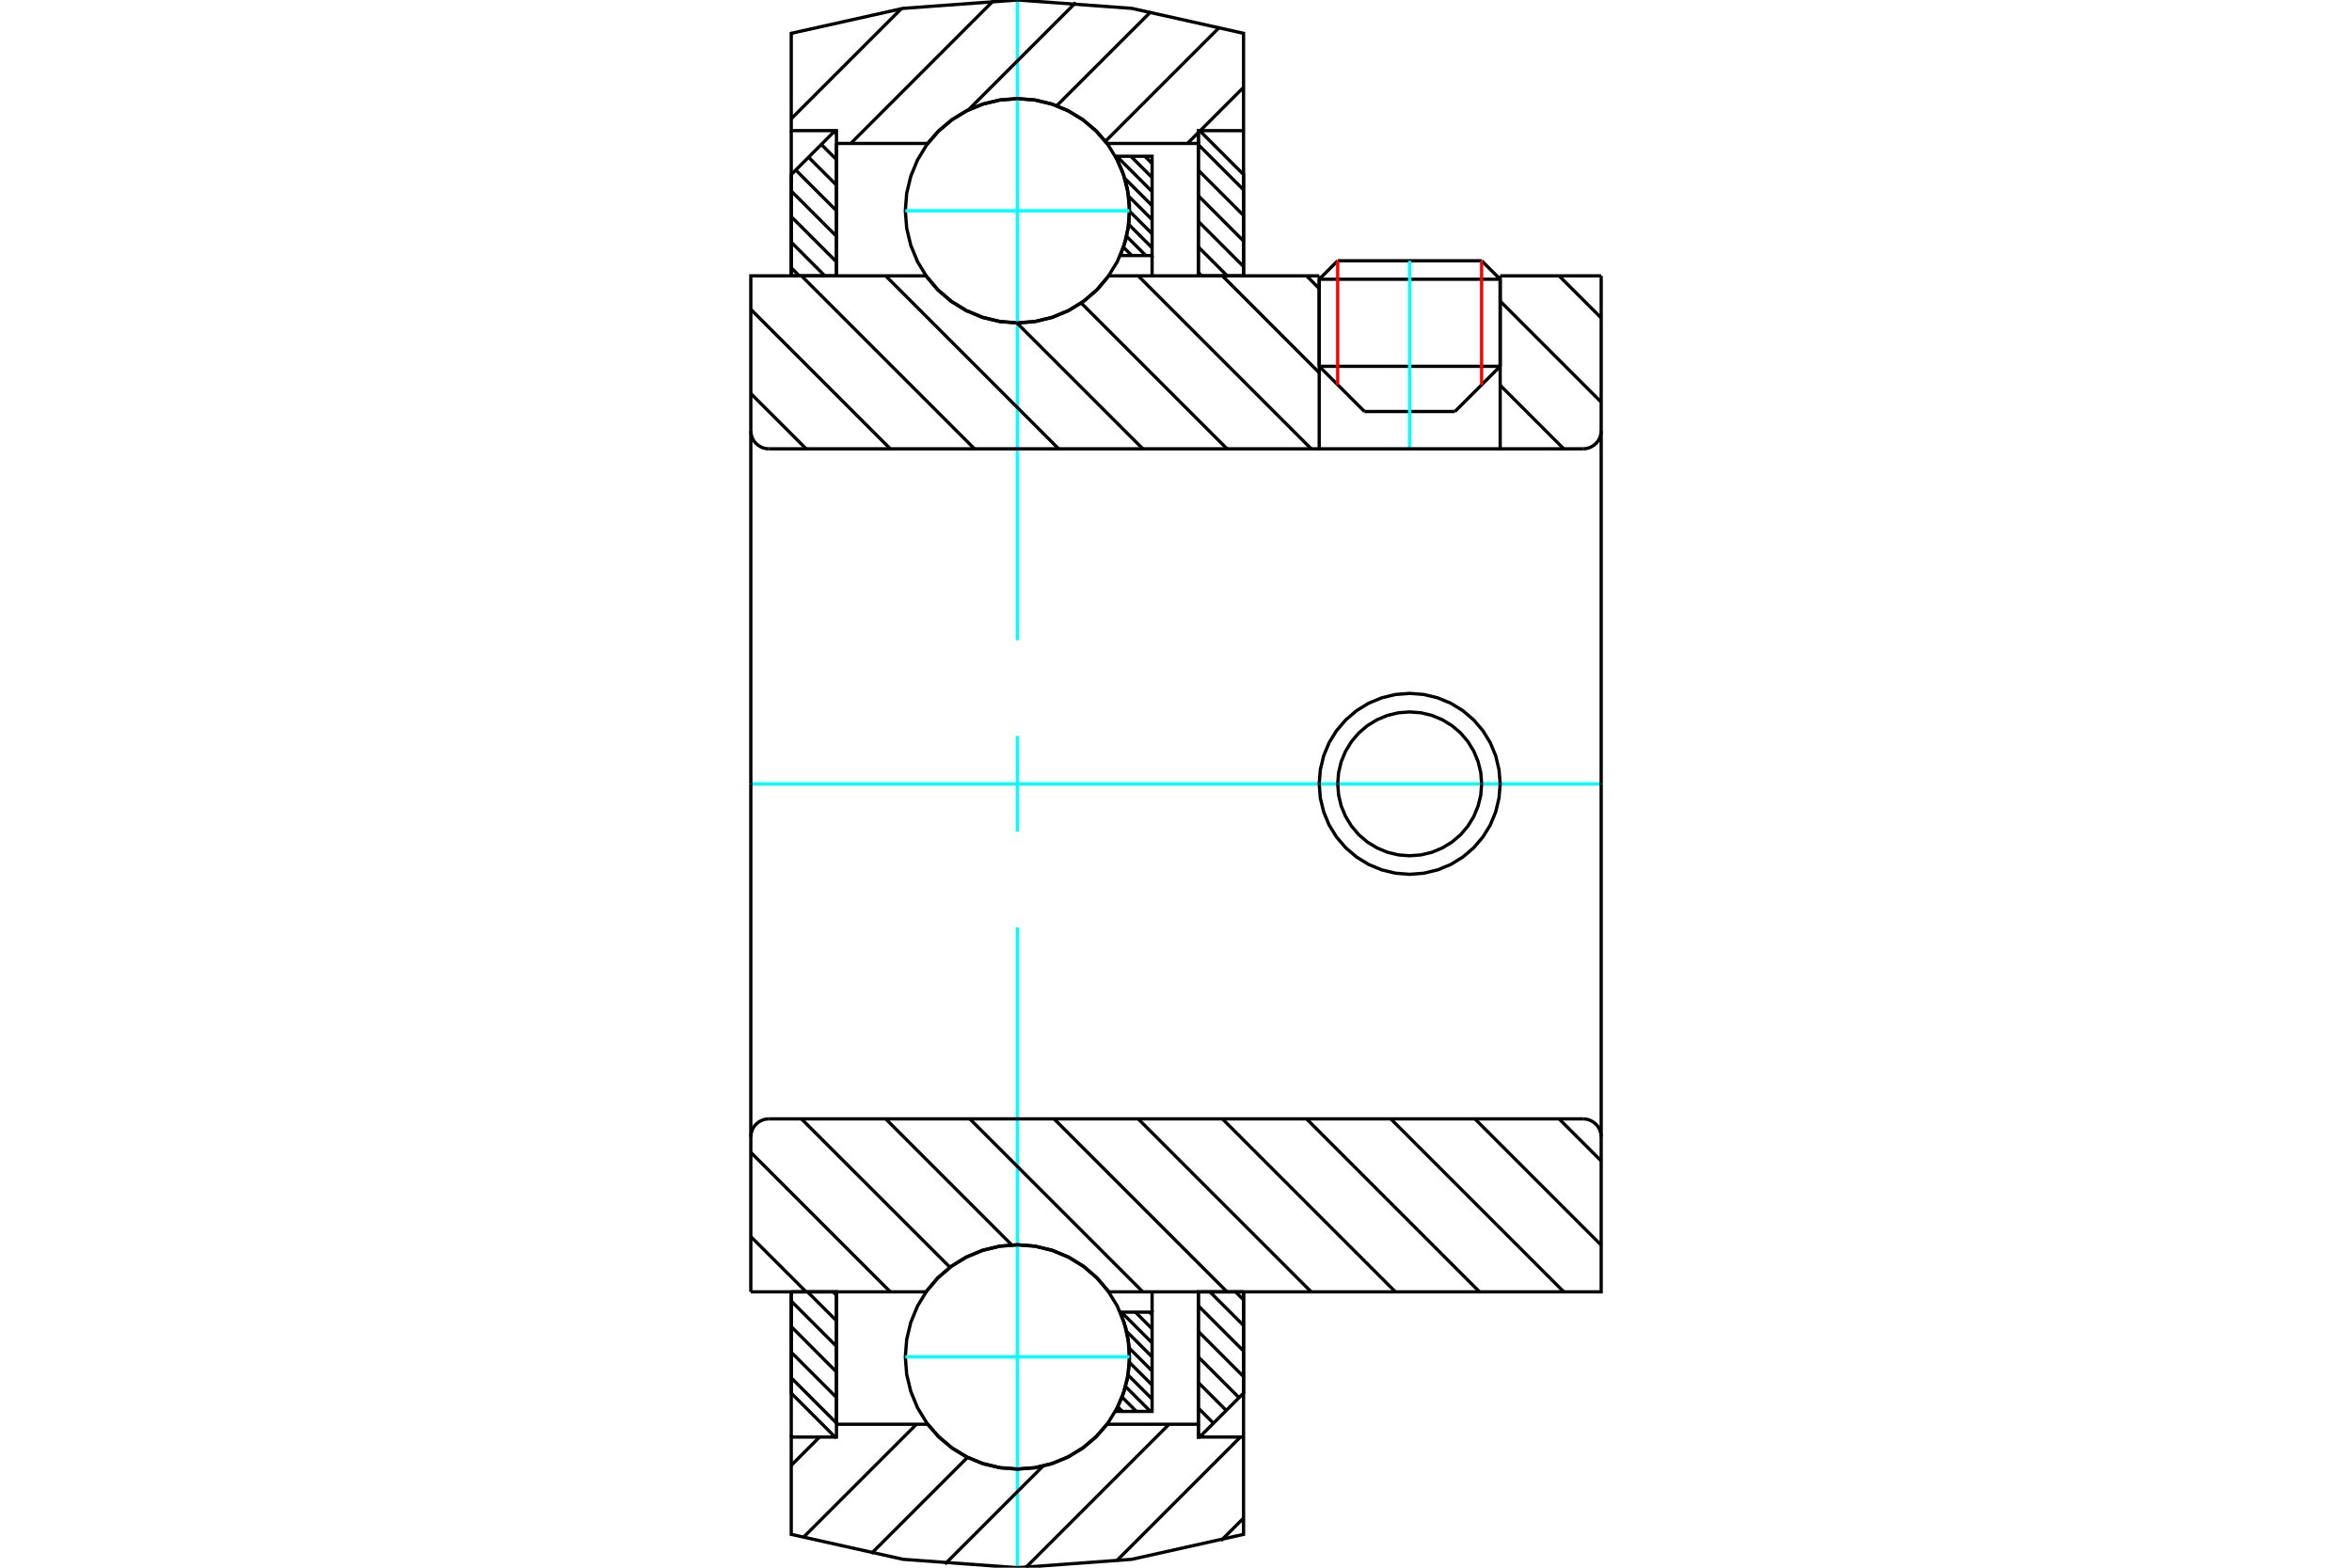<?xml version="1.0" standalone="no"?>
<!DOCTYPE svg PUBLIC "-//W3C//DTD SVG 1.1//EN"
	"http://www.w3.org/Graphics/SVG/1.1/DTD/svg11.dtd">
<svg xmlns="http://www.w3.org/2000/svg" height="100%" width="100%" viewBox="0 0 36000 24000">
	<rect x="-1800" y="-1200" width="39600" height="26400" style="fill:#FFF"/>
	<g style="fill:none; fill-rule:evenodd" transform="matrix(1 0 0 1 0 0)">
		<g style="fill:none; stroke:#000; stroke-width:50; shape-rendering:geometricPrecision">
			<line x1="20885" y1="6300" x2="22269" y2="6300"/>
			<line x1="20192" y1="5608" x2="22962" y2="5608"/>
			<line x1="20192" y1="4275" x2="22962" y2="4275"/>
			<line x1="20475" y1="3992" x2="22678" y2="3992"/>
			<line x1="20192" y1="5608" x2="20885" y2="6300"/>
			<line x1="22269" y1="6300" x2="22962" y2="5608"/>
			<line x1="20192" y1="4275" x2="20192" y2="5608"/>
			<line x1="22962" y1="5608" x2="22962" y2="4275"/>
			<line x1="20475" y1="3992" x2="20192" y2="4275"/>
			<line x1="22962" y1="4275" x2="22678" y2="3992"/>
		</g>
		<g style="fill:none; stroke:#0FF; stroke-width:50; shape-rendering:geometricPrecision">
			<line x1="21577" y1="6871" x2="21577" y2="3992"/>
		</g>
		<g style="fill:none; stroke:#000; stroke-width:50; shape-rendering:geometricPrecision">
			<line x1="12111" y1="21094" x2="12803" y2="21786"/>
			<line x1="12111" y1="20702" x2="12803" y2="21394"/>
			<line x1="12111" y1="20310" x2="12803" y2="21003"/>
			<line x1="12111" y1="19919" x2="12803" y2="20611"/>
			<line x1="12360" y1="19777" x2="12803" y2="20220"/>
			<line x1="12752" y1="19777" x2="12803" y2="19828"/>
			<polyline points="12111,19777 12111,21328 12782,22000 12803,22000"/>
			<polyline points="12803,21804 12803,19777 12111,19777"/>
		</g>
		<g style="fill:none; stroke:#0FF; stroke-width:50; shape-rendering:geometricPrecision">
			<line x1="11492" y1="12000" x2="24508" y2="12000"/>
		</g>
		<g style="fill:none; stroke:#000; stroke-width:50; shape-rendering:geometricPrecision">
			<line x1="12111" y1="4100" x2="12234" y2="4223"/>
			<line x1="12111" y1="3708" x2="12625" y2="4223"/>
			<line x1="12111" y1="3317" x2="12803" y2="4009"/>
			<line x1="12111" y1="2925" x2="12803" y2="3617"/>
			<line x1="12180" y1="2603" x2="12803" y2="3226"/>
			<line x1="12376" y1="2407" x2="12803" y2="2834"/>
			<line x1="12571" y1="2211" x2="12803" y2="2443"/>
			<line x1="12767" y1="2015" x2="12803" y2="2051"/>
			<line x1="12803" y1="4223" x2="12803" y2="2196"/>
			<polyline points="12782,2000 12111,2672 12111,4223 12803,4223"/>
			<line x1="18911" y1="19777" x2="19034" y2="19900"/>
			<line x1="18519" y1="19777" x2="19034" y2="20292"/>
			<line x1="18342" y1="19991" x2="19034" y2="20683"/>
			<line x1="18342" y1="20383" x2="19034" y2="21075"/>
			<line x1="18342" y1="20774" x2="18965" y2="21397"/>
			<line x1="18342" y1="21166" x2="18769" y2="21593"/>
			<line x1="18342" y1="21557" x2="18573" y2="21789"/>
			<line x1="18342" y1="21949" x2="18377" y2="21985"/>
			<polyline points="19034,19777 19034,21328 18362,22000 18342,22000 18342,19777 19034,19777"/>
			<line x1="18342" y1="2214" x2="19034" y2="2906"/>
			<line x1="18342" y1="2606" x2="19034" y2="3298"/>
			<line x1="18342" y1="2997" x2="19034" y2="3690"/>
			<line x1="18342" y1="3389" x2="19034" y2="4081"/>
			<line x1="18342" y1="3780" x2="18784" y2="4223"/>
			<line x1="18342" y1="4172" x2="18393" y2="4223"/>
			<line x1="18342" y1="4223" x2="18342" y2="2000"/>
			<polyline points="18362,2000 19034,2672 19034,4223 18342,4223"/>
			<line x1="17523" y1="2392" x2="17634" y2="2503"/>
			<line x1="17308" y1="2392" x2="17634" y2="2718"/>
			<line x1="17093" y1="2392" x2="17634" y2="2933"/>
			<line x1="17216" y1="2731" x2="17634" y2="3148"/>
			<line x1="17275" y1="3004" x2="17634" y2="3363"/>
			<line x1="17289" y1="3234" x2="17634" y2="3578"/>
			<line x1="17277" y1="3436" x2="17634" y2="3793"/>
			<line x1="17244" y1="3619" x2="17538" y2="3912"/>
			<line x1="17196" y1="3785" x2="17323" y2="3912"/>
			<line x1="17594" y1="20088" x2="17634" y2="20128"/>
			<line x1="17379" y1="20088" x2="17634" y2="20343"/>
			<line x1="17164" y1="20088" x2="17634" y2="20558"/>
			<line x1="17245" y1="20384" x2="17634" y2="20773"/>
			<line x1="17284" y1="20638" x2="17634" y2="20988"/>
			<line x1="17287" y1="20857" x2="17634" y2="21203"/>
			<line x1="17267" y1="21051" x2="17634" y2="21418"/>
			<line x1="17228" y1="21227" x2="17609" y2="21608"/>
			<line x1="17175" y1="21389" x2="17394" y2="21608"/>
			<line x1="17110" y1="21538" x2="17179" y2="21608"/>
			<line x1="17634" y1="3912" x2="17634" y2="4223"/>
			<polyline points="17074,2392 17634,2392 17634,3912 17148,3912 17234,3664 17281,3406 17288,3143 17255,2883 17183,2631 17074,2392"/>
			<polyline points="17074,21608 17183,21369 17255,21117 17288,20857 17281,20594 17234,20336 17148,20088 17634,20088 17634,21608 17074,21608"/>
			<line x1="17634" y1="19777" x2="17634" y2="20088"/>
			<polyline points="17288,3227 17267,2958 17204,2697 17101,2448 16960,2218 16785,2014 16581,1839 16351,1698 16102,1595 15841,1532 15572,1511 15304,1532 15042,1595 14793,1698 14564,1839 14359,2014 14184,2218 14044,2448 13941,2697 13878,2958 13857,3227 13878,3495 13941,3757 14044,4006 14184,4235 14359,4440 14564,4615 14793,4755 15042,4858 15304,4921 15572,4942 15841,4921 16102,4858 16351,4755 16581,4615 16785,4440 16960,4235 17101,4006 17204,3757 17267,3495 17288,3227"/>
		</g>
		<g style="fill:none; stroke:#0FF; stroke-width:50; shape-rendering:geometricPrecision">
			<line x1="13857" y1="3227" x2="17288" y2="3227"/>
			<line x1="15572" y1="24000" x2="15572" y2="14198"/>
			<line x1="15572" y1="12733" x2="15572" y2="11267"/>
			<line x1="15572" y1="9802" x2="15572" y2="0"/>
		</g>
		<g style="fill:none; stroke:#000; stroke-width:50; shape-rendering:geometricPrecision">
			<polyline points="17288,20773 17267,20505 17204,20243 17101,19994 16960,19765 16785,19560 16581,19385 16351,19245 16102,19142 15841,19079 15572,19058 15304,19079 15042,19142 14793,19245 14564,19385 14359,19560 14184,19765 14044,19994 13941,20243 13878,20505 13857,20773 13878,21042 13941,21303 14044,21552 14184,21782 14359,21986 14564,22161 14793,22302 15042,22405 15304,22468 15572,22489 15841,22468 16102,22405 16351,22302 16581,22161 16785,21986 16960,21782 17101,21552 17204,21303 17267,21042 17288,20773"/>
		</g>
		<g style="fill:none; stroke:#0FF; stroke-width:50; shape-rendering:geometricPrecision">
			<line x1="13857" y1="20773" x2="17288" y2="20773"/>
		</g>
		<g style="fill:none; stroke:#000; stroke-width:50; shape-rendering:geometricPrecision">
			<line x1="23863" y1="17129" x2="24508" y2="17773"/>
			<line x1="22575" y1="17129" x2="24508" y2="19062"/>
			<line x1="21287" y1="17129" x2="23935" y2="19777"/>
			<line x1="19998" y1="17129" x2="22646" y2="19777"/>
			<line x1="18710" y1="17129" x2="21358" y2="19777"/>
			<line x1="17421" y1="17129" x2="20069" y2="19777"/>
			<line x1="16133" y1="17129" x2="18781" y2="19777"/>
			<line x1="14844" y1="17129" x2="17492" y2="19777"/>
			<line x1="13556" y1="17129" x2="15485" y2="19058"/>
			<line x1="12267" y1="17129" x2="14540" y2="19401"/>
			<line x1="11492" y1="17642" x2="13627" y2="19777"/>
			<line x1="11492" y1="18931" x2="12339" y2="19777"/>
			<line x1="11492" y1="12000" x2="11492" y2="19777"/>
			<polyline points="11769,17129 11726,17132 11684,17142 11644,17159 11606,17182 11573,17210 11545,17243 11522,17280 11506,17320 11496,17362 11492,17406"/>
			<polyline points="11769,17129 20192,17129 22962,17129 24231,17129"/>
			<polyline points="24508,17406 24504,17362 24494,17320 24478,17280 24455,17243 24427,17210 24394,17182 24356,17159 24316,17142 24274,17132 24231,17129"/>
			<polyline points="24508,17406 24508,19777 23815,19777 16972,19777 16797,19568 16591,19390 16359,19246 16108,19141 15844,19077 15572,19055 15301,19077 15036,19141 14785,19246 14554,19390 14348,19568 14173,19777 12185,19777 11492,19777"/>
			<line x1="24508" y1="12000" x2="24508" y2="17406"/>
			<polyline points="20192,12000 20209,12217 20260,12428 20343,12629 20457,12814 20598,12979 20763,13120 20948,13234 21149,13317 21360,13368 21577,13385 21794,13368 22005,13317 22206,13234 22391,13120 22556,12979 22697,12814 22811,12629 22894,12428 22944,12217 22962,12000"/>
			<polyline points="20475,12000 20489,12172 20529,12340 20596,12500 20686,12647 20798,12779 20929,12891 21077,12981 21237,13048 21405,13088 21577,13101 21749,13088 21917,13048 22077,12981 22224,12891 22356,12779 22468,12647 22558,12500 22624,12340 22665,12172 22678,12000"/>
			<line x1="23863" y1="4223" x2="24508" y2="4867"/>
			<line x1="22962" y1="4610" x2="24508" y2="6156"/>
			<line x1="22962" y1="5898" x2="23935" y2="6871"/>
			<line x1="19998" y1="4223" x2="20192" y2="4417"/>
			<line x1="18710" y1="4223" x2="20192" y2="5706"/>
			<line x1="17421" y1="4223" x2="20069" y2="6871"/>
			<line x1="16549" y1="4639" x2="18781" y2="6871"/>
			<line x1="15565" y1="4944" x2="17492" y2="6871"/>
			<line x1="13556" y1="4223" x2="16204" y2="6871"/>
			<line x1="12267" y1="4223" x2="14915" y2="6871"/>
			<line x1="11492" y1="4736" x2="13627" y2="6871"/>
			<line x1="11492" y1="6025" x2="12339" y2="6871"/>
			<line x1="24508" y1="12000" x2="24508" y2="4223"/>
			<polyline points="24231,6871 24274,6868 24316,6858 24356,6841 24394,6818 24427,6790 24455,6757 24478,6720 24494,6680 24504,6638 24508,6594"/>
			<polyline points="24231,6871 22962,6871 22962,4223"/>
			<polyline points="22962,6871 20192,6871 20192,4223"/>
			<line x1="20192" y1="6871" x2="11769" y2="6871"/>
			<polyline points="11492,6594 11496,6638 11506,6680 11522,6720 11545,6757 11573,6790 11606,6818 11644,6841 11684,6858 11726,6868 11769,6871"/>
			<polyline points="11492,6594 11492,4223 12185,4223 14173,4223 14348,4432 14554,4610 14785,4754 15036,4859 15301,4923 15572,4945 15844,4923 16108,4859 16359,4754 16591,4610 16797,4432 16972,4223 20192,4223"/>
			<line x1="22962" y1="4223" x2="24508" y2="4223"/>
			<line x1="11492" y1="12000" x2="11492" y2="6594"/>
			<polyline points="22962,12000 22944,11783 22894,11572 22811,11371 22697,11186 22556,11021 22391,10880 22206,10766 22005,10683 21794,10632 21577,10615 21360,10632 21149,10683 20948,10766 20763,10880 20598,11021 20457,11186 20343,11371 20260,11572 20209,11783 20192,12000"/>
			<polyline points="22678,12000 22665,11828 22624,11660 22558,11500 22468,11353 22356,11221 22224,11109 22077,11019 21917,10952 21749,10912 21577,10899 21405,10912 21237,10952 21077,11019 20929,11109 20798,11221 20686,11353 20596,11500 20529,11660 20489,11828 20475,12000"/>
		</g>
		<g style="fill:none; stroke:#F00; stroke-width:50; shape-rendering:geometricPrecision">
			<line x1="22678" y1="3992" x2="22678" y2="5891"/>
			<line x1="20475" y1="5891" x2="20475" y2="3992"/>
		</g>
		<g style="fill:none; stroke:#000; stroke-width:50; shape-rendering:geometricPrecision">
			<line x1="19034" y1="23241" x2="18690" y2="23585"/>
			<line x1="18986" y1="22000" x2="17087" y2="23899"/>
			<line x1="17894" y1="21804" x2="15702" y2="23996"/>
			<line x1="15964" y1="22445" x2="14464" y2="23945"/>
			<line x1="14809" y1="22311" x2="13336" y2="23784"/>
			<line x1="14028" y1="21804" x2="12293" y2="23539"/>
			<line x1="12544" y1="22000" x2="12111" y2="22433"/>
			<line x1="19034" y1="1337" x2="18371" y2="2000"/>
			<line x1="18342" y1="2029" x2="18175" y2="2196"/>
			<line x1="18670" y1="413" x2="16920" y2="2163"/>
			<line x1="17617" y1="177" x2="16175" y2="1618"/>
			<line x1="16466" y1="39" x2="14825" y2="1680"/>
			<line x1="15208" y1="8" x2="13021" y2="2196"/>
			<line x1="13796" y1="133" x2="12111" y2="1818"/>
			<line x1="12138" y1="502" x2="12111" y2="529"/>
			<polyline points="19034,4223 19034,2000 19034,510 17322,128 15572,0 13823,128 12111,510 12111,2000 12803,2000 12803,2196 12803,4223"/>
			<line x1="12803" y1="2196" x2="14198" y2="2196"/>
			<polyline points="16947,2196 16772,1997 16568,1827 16341,1690 16095,1590 15837,1529 15572,1509 15308,1529 15050,1590 14804,1690 14577,1827 14373,1997 14198,2196"/>
			<polyline points="16947,2196 18342,2196 18342,4223"/>
			<polyline points="18342,2196 18342,2000 19034,2000"/>
			<line x1="12111" y1="2000" x2="12111" y2="4223"/>
			<line x1="12111" y1="19777" x2="12111" y2="22000"/>
			<polyline points="19034,22000 18342,22000 18342,21804"/>
			<polyline points="18342,19777 18342,21804 16947,21804"/>
			<polyline points="14198,21804 14373,22003 14577,22173 14804,22310 15050,22410 15308,22471 15572,22491 15837,22471 16095,22410 16341,22310 16568,22173 16772,22003 16947,21804"/>
			<line x1="14198" y1="21804" x2="12803" y2="21804"/>
			<polyline points="12803,19777 12803,21804 12803,22000 12111,22000 12111,23490 13823,23872 15572,24000 17322,23872 19034,23490 19034,22000 19034,19777"/>
		</g>
	</g>
</svg>
